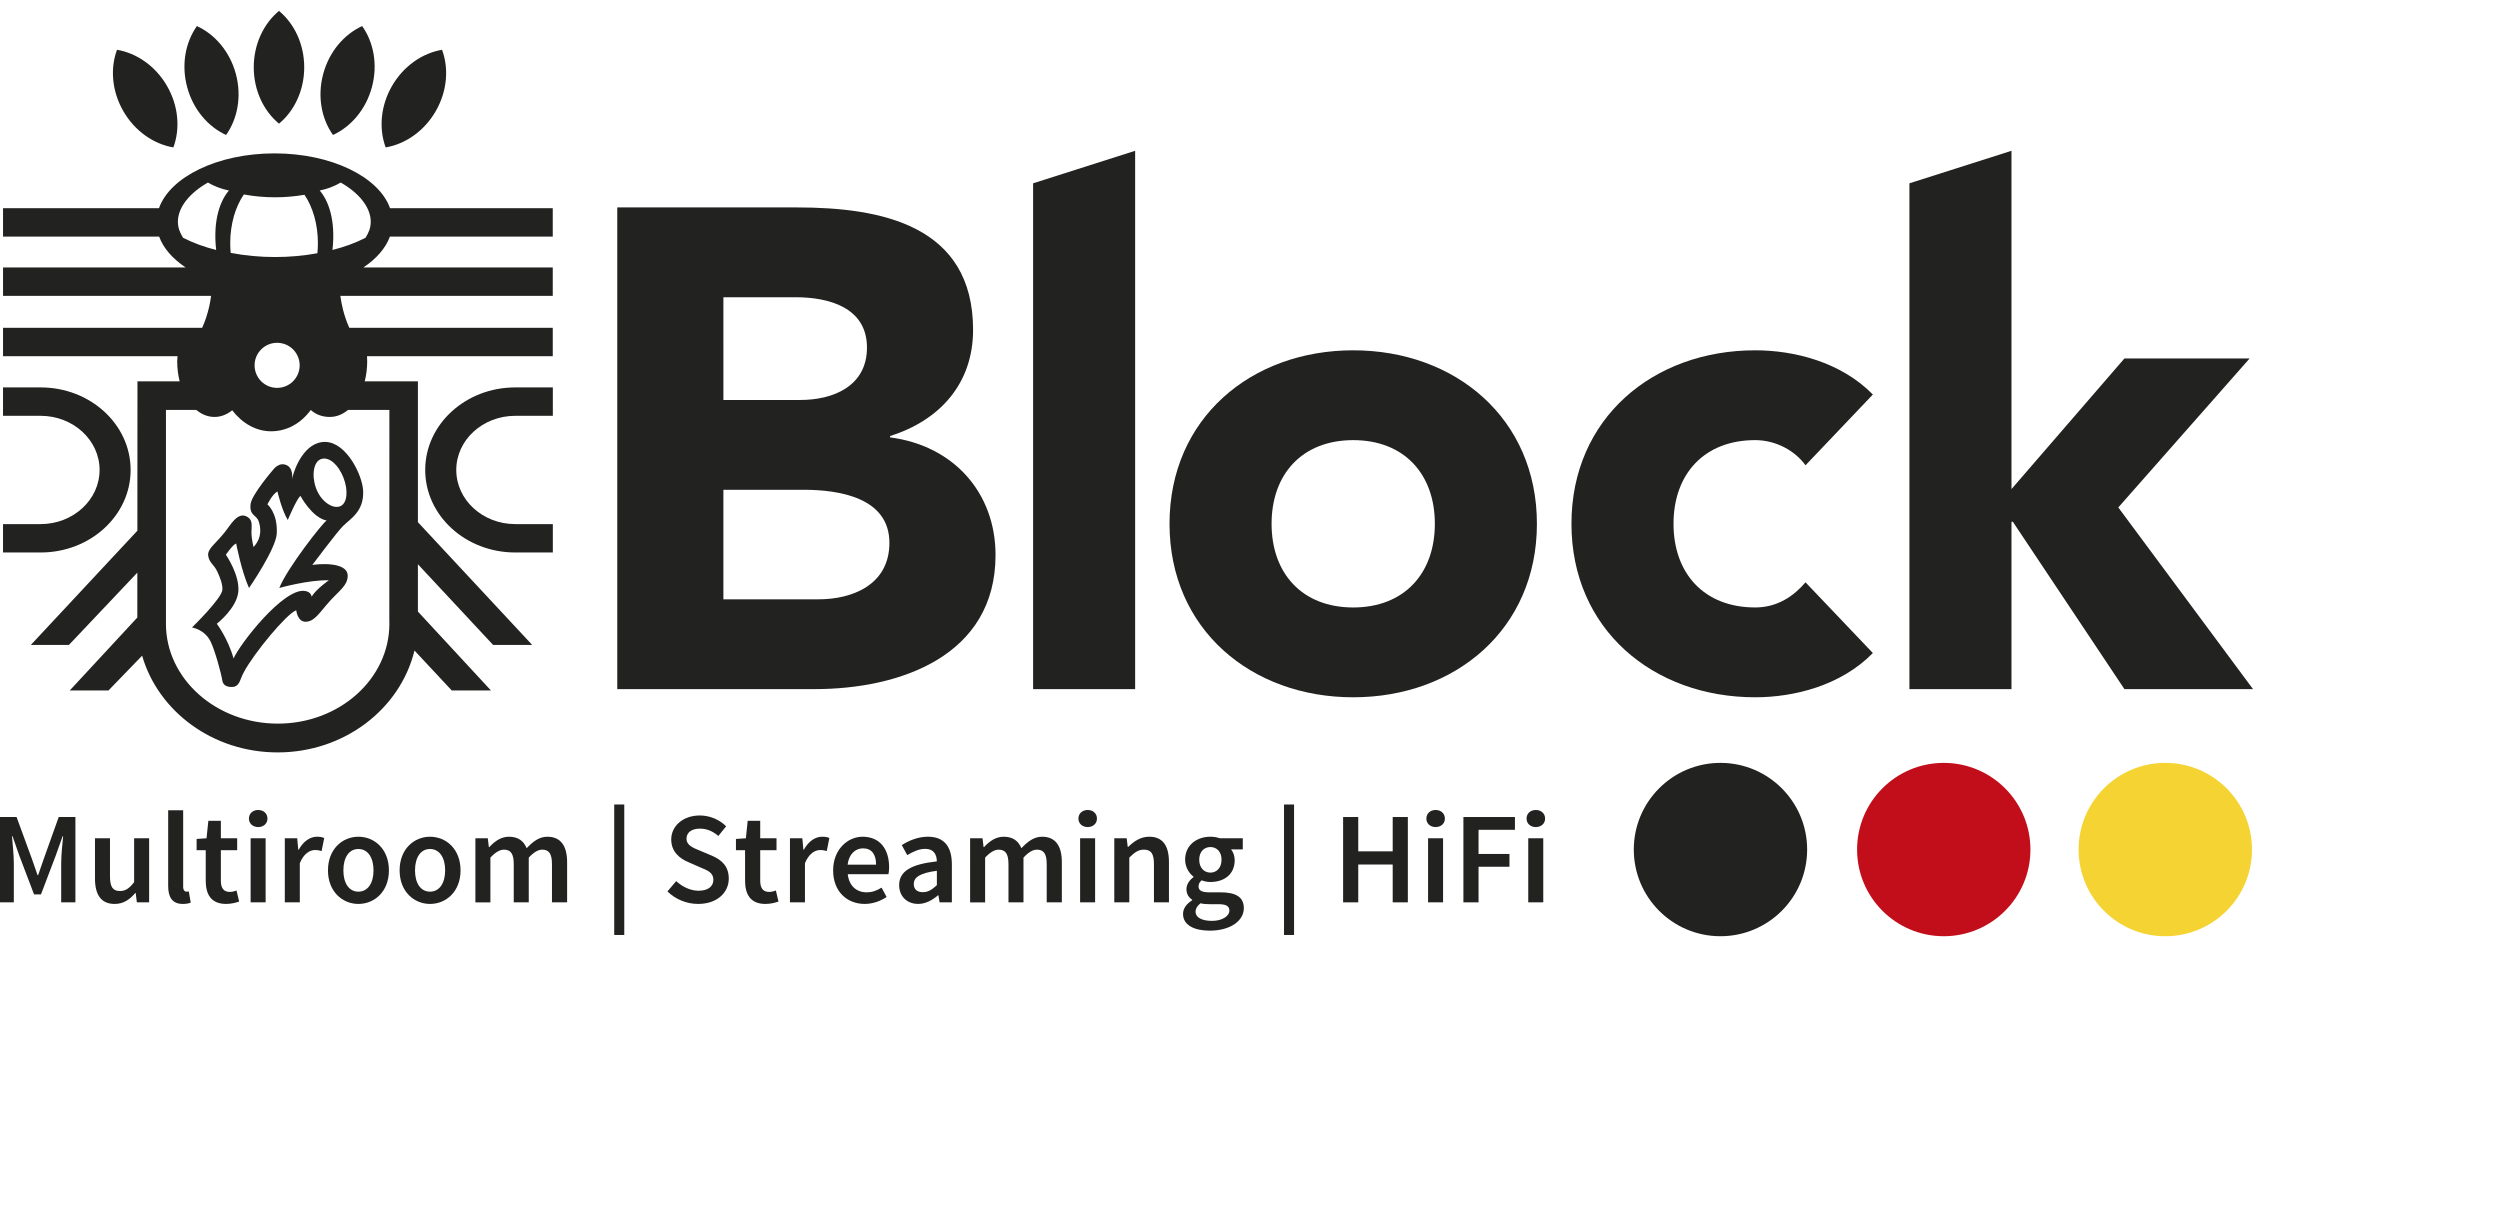 <?xml version="1.0" encoding="utf-8"?>
<!-- Generator: Adobe Illustrator 16.0.4, SVG Export Plug-In . SVG Version: 6.00 Build 0)  -->
<!DOCTYPE svg PUBLIC "-//W3C//DTD SVG 1.1//EN" "http://www.w3.org/Graphics/SVG/1.1/DTD/svg11.dtd">
<svg version="1.1" id="Ebene_1" xmlns:x="http://ns.adobe.com/Extensibility/1.0/" xmlns:i="http://ns.adobe.com/AdobeIllustrator/10.0/" xmlns:graph="http://ns.adobe.com/Graphs/1.0/"
	 xmlns="http://www.w3.org/2000/svg" xmlns:xlink="http://www.w3.org/1999/xlink" x="0px" y="0px" width="229.119px"
	 height="111.455px" viewBox="6.495 26.5 229.119 111.455" enable-background="new 6.495 26.5 229.119 111.455"
	 xml:space="preserve">
<g>
	<path fill="#222221" d="M63.066,45.51h16.462c7.73,0,16.148,1.622,16.148,11.225c0,4.925-3.055,8.293-7.607,9.726v0.125
		c5.799,0.747,9.665,5.05,9.665,10.785c0,9.229-8.729,12.285-16.586,12.285H63.066V45.51L63.066,45.51L63.066,45.51z M72.792,63.157
		h7.048c2.993,0,6.111-1.249,6.111-4.802c0-3.678-3.493-4.614-6.548-4.614h-6.61V63.157L72.792,63.157L72.792,63.157z
		 M72.792,81.426h8.73c3.056,0,6.485-1.31,6.485-5.176c0-4.177-4.676-4.863-7.856-4.863h-7.359V81.426L72.792,81.426L72.792,81.426z
		"/>
	<polygon fill="#222221" points="101.176,43.3 110.528,40.319 110.528,89.656 101.176,89.656 101.176,43.3 101.176,43.3 	"/>
	<path fill="#222221" d="M130.513,58.605c9.354,0,16.836,6.235,16.836,15.899s-7.481,15.901-16.836,15.901
		c-9.354,0-16.834-6.236-16.834-15.901S121.16,58.605,130.513,58.605L130.513,58.605L130.513,58.605z M130.513,82.173
		c4.678,0,7.483-3.117,7.483-7.668s-2.806-7.668-7.483-7.668c-4.676,0-7.481,3.117-7.481,7.668S125.837,82.173,130.513,82.173
		L130.513,82.173L130.513,82.173z"/>
	<path fill="#222221" d="M171.965,69.143c-0.935-1.309-2.682-2.307-4.613-2.307c-4.679,0-7.483,3.117-7.483,7.668
		s2.805,7.668,7.483,7.668c2.057,0,3.555-1.06,4.613-2.306l6.173,6.484c-2.931,2.992-7.231,4.054-10.786,4.054
		c-9.354,0-16.837-6.236-16.837-15.901s7.483-15.899,16.837-15.899c3.555,0,7.855,1.061,10.786,4.053L171.965,69.143L171.965,69.143
		L171.965,69.143z"/>
	<polygon fill="#222221" points="181.488,43.3 190.843,40.319 190.843,71.323 201.193,59.353 212.667,59.353 200.632,73.006 
		212.978,89.656 201.193,89.656 190.967,74.316 190.843,74.316 190.843,89.656 181.488,89.656 181.488,43.3 181.488,43.3 	"/>
	<path fill="#222221" d="M32.064,27.5c1.4,1.161,2.312,3.042,2.312,5.167s-0.911,4.006-2.312,5.167
		c-1.403-1.161-2.313-3.043-2.313-5.167S30.662,28.661,32.064,27.5L32.064,27.5L32.064,27.5L32.064,27.5z"/>
	<path fill="#222221" d="M39.686,28.889c1.054,1.486,1.446,3.539,0.896,5.589c-0.55,2.051-1.915,3.633-3.57,4.392
		c-1.055-1.484-1.446-3.538-0.897-5.589C36.665,31.23,38.031,29.648,39.686,28.889L39.686,28.889L39.686,28.889L39.686,28.889z"/>
	<path fill="#222221" d="M47.007,31.062c0.633,1.708,0.481,3.791-0.581,5.631c-1.061,1.839-2.792,3.012-4.585,3.318
		c-0.631-1.707-0.48-3.792,0.58-5.632C43.484,32.541,45.212,31.368,47.007,31.062L47.007,31.062L47.007,31.062L47.007,31.062z"/>
	<path fill="#222221" d="M24.541,28.889c-1.051,1.486-1.444,3.539-0.895,5.589c0.547,2.051,1.916,3.633,3.568,4.392
		c1.055-1.484,1.446-3.538,0.898-5.589C27.561,31.23,26.197,29.648,24.541,28.889L24.541,28.889L24.541,28.889L24.541,28.889z"/>
	<path fill="#222221" d="M17.218,31.062c-0.632,1.708-0.479,3.791,0.583,5.631c1.061,1.839,2.79,3.012,4.583,3.318
		c0.632-1.707,0.482-3.792-0.583-5.632C20.743,32.541,19.013,31.368,17.218,31.062L17.218,31.062L17.218,31.062L17.218,31.062z"/>
	<path fill="#222221" d="M6.771,62.006h3.448c4.555,0,8.248,3.388,8.248,7.564s-3.692,7.564-8.248,7.564H6.771v-2.601h3.44
		c2.988,0,5.41-2.223,5.41-4.963s-2.422-4.962-5.41-4.962h-3.44V62.006L6.771,62.006L6.771,62.006L6.771,62.006z"/>
	<path fill="#222221" d="M57.161,62.006h-3.449c-4.553,0-8.248,3.388-8.248,7.564s3.694,7.564,8.248,7.564h3.449v-2.601h-3.44
		c-2.988,0-5.41-2.223-5.41-4.963s2.422-4.962,5.41-4.962h3.44V62.006L57.161,62.006L57.161,62.006L57.161,62.006z"/>
	<path fill="#222221" d="M27.476,43.961c-0.724-0.148-1.354-0.396-1.925-0.731c-1.638,0.927-2.752,2.25-2.752,3.587
		c0,0.548,0.168,0.98,0.477,1.477c0.973,0.496,1.983,0.851,3.03,1.115C25.991,46.595,26.715,44.841,27.476,43.961L27.476,43.961
		L27.476,43.961L27.476,43.961z M27.595,48.783c0,0.303,0.016,0.601,0.043,0.893c1.311,0.25,2.671,0.381,4.064,0.381
		c1.329,0,2.628-0.118,3.881-0.348c0.03-0.303,0.046-0.612,0.046-0.926c0-1.741-0.47-3.312-1.229-4.432
		c-0.875,0.151-1.778,0.231-2.698,0.231c-0.975,0-1.931-0.088-2.859-0.26C28.074,45.444,27.595,47.026,27.595,48.783L27.595,48.783
		L27.595,48.783L27.595,48.783z M35.796,43.961c0.76,0.88,1.484,2.634,1.169,5.448c1.046-0.264,2.057-0.619,3.028-1.115
		c0.313-0.497,0.479-0.929,0.479-1.477c0-1.337-1.112-2.661-2.752-3.587C37.149,43.565,36.52,43.813,35.796,43.961L35.796,43.961
		L35.796,43.961L35.796,43.961z M38.393,64.067c-0.492,0.41-1.061,0.645-1.665,0.645c-0.64,0-1.239-0.183-1.752-0.638
		c-0.921,1.252-2.21,1.952-3.639,1.952c-1.387,0-2.644-0.734-3.56-1.925c-0.483,0.389-1.036,0.611-1.624,0.611
		c-0.606,0-1.176-0.235-1.669-0.645h-2.78v19.325c0,0.092-0.002,0.181-0.002,0.271c0,5.058,4.61,9.155,10.255,9.155
		c5.646,0,10.224-4.098,10.224-9.155c0-0.09-0.002-0.179-0.006-0.271l0.006-19.325H38.393L38.393,64.067L38.393,64.067
		L38.393,64.067z M29.827,59.982c0,0.574,0.236,1.094,0.613,1.468c0.371,0.368,0.885,0.598,1.452,0.598
		c0.567,0,1.083-0.23,1.455-0.598c0.378-0.375,0.612-0.895,0.612-1.468c0-1.141-0.924-2.065-2.067-2.065
		C30.752,57.917,29.827,58.841,29.827,59.982L29.827,59.982L29.827,59.982L29.827,59.982z M51.487,89.778h-3.591l-3.416-3.659
		c-1.296,5.346-6.42,9.338-12.542,9.338c-5.941,0-10.941-3.762-12.418-8.866l-3.083,3.188h-3.548l6.191-6.684l0.001-4.114
		l-6.271,6.627H9.32l9.765-10.47l0.008-13.687h3.868c-0.146-0.567-0.224-1.182-0.226-1.824c0-0.125,0.027-0.444,0.03-0.482H6.773
		V56.54h18.25c0.273-0.599,0.489-1.255,0.646-1.95c0.071-0.318,0.129-0.644,0.173-0.977H6.773v-2.602h16.734
		c-1.187-0.793-2.039-1.761-2.428-2.828H6.773v-2.604h14.292c1.016-2.866,5.371-5.022,10.588-5.022s9.569,2.156,10.587,5.022h14.913
		v2.604H42.229c-0.389,1.067-1.241,2.035-2.429,2.828h17.354v2.602H37.687c0.057,0.429,0.139,0.845,0.239,1.247
		c0.148,0.595,0.345,1.158,0.581,1.68h18.647v2.604H40.132c0.007,0.159,0.015,0.319,0.015,0.482c0,0.643-0.082,1.257-0.226,1.824
		h4.874v12.908L55.27,85.607h-3.582l-6.893-7.394v4.335L51.487,89.778L51.487,89.778L51.487,89.778L51.487,89.778z"/>
	<path fill-rule="evenodd" clip-rule="evenodd" fill="#222221" d="M26.365,83.667c0,0,1.03,1.36,1.533,3.179
		c0.645-1.422,4.553-6.412,6.498-6.193c0.645,0.074,0.654,0.534,0.654,0.534c0.438-0.715,1.583-1.505,1.583-1.505
		c-1.874-0.051-4.541,0.705-4.541,0.705c0.698-1.781,3.99-6.001,4.341-6.182c-1.341-0.255-2.4-2.254-2.4-2.254
		c-0.333,0.224-1.165,2.207-1.165,2.207c-0.576-0.964-0.945-2.618-0.945-2.618c-0.48,0.261-0.92,1.187-0.92,1.187
		s0.944,0.75,0.859,2.655c-0.063,1.414-2.544,5.007-2.544,5.007c-0.688-1.504-1.178-4.072-1.178-4.072
		c-0.266,0.043-0.944,1.018-0.944,1.018s1.286,1.866,1.14,3.394C28.189,82.255,26.365,83.667,26.365,83.667L26.365,83.667
		L26.365,83.667L26.365,83.667z M35.452,71.222c0.424,1.205,1.513,1.959,2.221,1.675c0.645-0.259,0.762-1.435,0.298-2.624
		c-0.469-1.198-1.302-1.908-1.995-1.719C35.239,68.752,35.027,70.018,35.452,71.222L35.452,71.222L35.452,71.222L35.452,71.222z
		 M24.091,84.004c0,0,2.759-2.673,2.789-3.477c0.017-0.551-0.259-1.181-0.46-1.623c-0.314-0.685-0.742-0.808-0.841-1.45
		c-0.099-0.645,0.604-1.055,1.452-2.1c0.568-0.669,1.23-2.055,2.161-1.468c0.498,0.312,0.348,0.84,0.348,1.417
		c0,0.577,0.189,1.333,0.189,1.333c0.836-0.892,0.645-1.864,0.46-2.392c-0.192-0.542-0.858-0.496-0.729-1.548
		c0.104-0.875,2.058-3.134,2.058-3.134s0.566-0.809,1.308-0.398c0.505,0.279,0.466,1.035,0.442,1.245
		c0.008-0.038,0.018-0.093,0.036-0.17c0.166-0.776,1.106-3.303,3.037-3.236c1.929,0.066,3.377,3.068,3.435,4.486
		c0.08,1.904-1.169,2.542-1.868,3.243c-0.538,0.542-2.793,3.547-2.793,3.547c0.435-0.083,3.213-0.352,3.245,0.969
		c0.018,0.878-0.775,1.397-1.576,2.273c-1.013,1.11-1.406,1.894-2.215,1.959c-0.81,0.066-0.922-1.04-0.927-1.048
		c-0.866,0.295-3.876,3.935-4.792,5.656c-0.386,0.722-0.364,1.176-0.88,1.348c0,0-0.985,0.203-1.103-0.577
		c-0.098-0.645-0.676-2.766-1.077-3.575C25.236,84.176,24.091,84.004,24.091,84.004L24.091,84.004L24.091,84.004L24.091,84.004z"/>
	<path fill="#F4D332" d="M212.883,104.359c0,4.389-3.558,7.944-7.944,7.944s-7.944-3.556-7.944-7.944
		c0-4.386,3.558-7.943,7.944-7.943S212.883,99.974,212.883,104.359L212.883,104.359z"/>
	<path fill="#C20E1A" d="M192.579,104.359c0,4.389-3.557,7.944-7.943,7.944c-4.388,0-7.944-3.556-7.944-7.944
		c0-4.386,3.557-7.943,7.944-7.943C189.022,96.416,192.579,99.974,192.579,104.359L192.579,104.359z"/>
	<path fill="#222221" d="M172.115,104.359c0,4.389-3.558,7.944-7.944,7.944c-4.388,0-7.943-3.556-7.943-7.944
		c0-4.386,3.556-7.943,7.943-7.943C168.557,96.416,172.115,99.974,172.115,104.359L172.115,104.359z"/>
	<path fill="#222221" d="M6.495,101.378h1.519l1.411,3.851l0.514,1.483h0.048l0.514-1.483l1.375-3.851h1.53v7.82h-1.303v-3.575
		c0-0.729,0.107-1.77,0.179-2.486h-0.048l-0.633,1.781l-1.351,3.552H9.616l-1.351-3.552l-0.622-1.781H7.595
		c0.06,0.717,0.167,1.758,0.167,2.486v3.575H6.495V101.378L6.495,101.378z"/>
	<path fill="#222221" d="M15.2,103.327h1.375v3.505c0,0.968,0.275,1.327,0.909,1.327c0.515,0,0.861-0.24,1.303-0.813v-4.019h1.375
		v5.871h-1.125l-0.107-0.86h-0.036c-0.514,0.609-1.088,1.005-1.889,1.005c-1.256,0-1.805-0.85-1.805-2.332V103.327L15.2,103.327z"/>
	<path fill="#222221" d="M21.907,100.757h1.375v7.007c0,0.335,0.156,0.454,0.299,0.454c0.06,0,0.108,0,0.216-0.022l0.179,1.027
		c-0.167,0.072-0.406,0.12-0.729,0.12c-0.98,0-1.339-0.635-1.339-1.65V100.757L21.907,100.757z"/>
	<path fill="#222221" d="M25.351,104.416h-0.837v-1.028l0.909-0.061l0.167-1.601h1.147v1.601h1.495v1.089h-1.495v2.798
		c0,0.693,0.263,1.028,0.825,1.028c0.203,0,0.443-0.061,0.61-0.132l0.239,1.017c-0.323,0.108-0.729,0.216-1.196,0.216
		c-1.363,0-1.865-0.862-1.865-2.129V104.416L25.351,104.416z"/>
	<path fill="#222221" d="M29.464,103.327h1.375v5.871h-1.375V103.327L29.464,103.327z M29.308,101.522
		c0-0.468,0.359-0.789,0.85-0.789c0.49,0,0.849,0.321,0.849,0.789c0,0.455-0.359,0.776-0.849,0.776
		C29.667,102.299,29.308,101.978,29.308,101.522L29.308,101.522z"/>
	<path fill="#222221" d="M32.597,103.327h1.136l0.096,1.041h0.048c0.419-0.766,1.04-1.185,1.662-1.185
		c0.299,0,0.49,0.037,0.669,0.121l-0.239,1.194c-0.204-0.06-0.359-0.094-0.61-0.094c-0.466,0-1.028,0.321-1.387,1.207v3.586h-1.375
		V103.327L32.597,103.327z"/>
	<path fill="#222221" d="M39.34,108.218c0.861,0,1.387-0.776,1.387-1.948c0-1.185-0.525-1.961-1.387-1.961s-1.375,0.776-1.375,1.961
		C37.965,107.441,38.479,108.218,39.34,108.218L39.34,108.218z M39.34,103.184c1.471,0,2.798,1.125,2.798,3.086
		c0,1.948-1.328,3.073-2.798,3.073c-1.459,0-2.787-1.125-2.787-3.073C36.554,104.309,37.881,103.184,39.34,103.184L39.34,103.184z"
		/>
	<path fill="#222221" d="M45.905,108.218c0.861,0,1.387-0.776,1.387-1.948c0-1.185-0.526-1.961-1.387-1.961
		s-1.375,0.776-1.375,1.961C44.53,107.441,45.044,108.218,45.905,108.218L45.905,108.218z M45.905,103.184
		c1.471,0,2.798,1.125,2.798,3.086c0,1.948-1.328,3.073-2.798,3.073c-1.458,0-2.786-1.125-2.786-3.073
		C43.119,104.309,44.446,103.184,45.905,103.184L45.905,103.184z"/>
	<path fill="#222221" d="M50.065,103.327h1.136l0.095,0.802h0.048c0.49-0.526,1.064-0.945,1.794-0.945
		c0.86,0,1.351,0.396,1.625,1.053c0.562-0.599,1.148-1.053,1.889-1.053c1.244,0,1.818,0.85,1.818,2.333v3.682h-1.388v-3.503
		c0-0.969-0.287-1.327-0.896-1.327c-0.37,0-0.777,0.238-1.231,0.729v4.102h-1.375v-3.503c0-0.969-0.287-1.327-0.909-1.327
		c-0.359,0-0.778,0.238-1.232,0.729v4.102h-1.375V103.327L50.065,103.327z"/>
	<polygon fill="#222221" points="62.787,100.23 63.708,100.23 63.708,112.188 62.787,112.188 62.787,100.23 	"/>
	<path fill="#222221" d="M68.466,107.251c0.562,0.525,1.315,0.883,2.045,0.883c0.873,0,1.363-0.393,1.363-1.004
		c0-0.646-0.502-0.85-1.22-1.147l-1.064-0.466c-0.777-0.323-1.578-0.934-1.578-2.082c0-1.243,1.1-2.199,2.619-2.199
		c0.921,0,1.806,0.383,2.415,0.992l-0.717,0.886c-0.49-0.42-1.028-0.671-1.698-0.671c-0.741,0-1.219,0.346-1.219,0.921
		c0,0.609,0.597,0.838,1.243,1.101l1.052,0.443c0.933,0.394,1.578,0.98,1.578,2.115c0,1.268-1.052,2.32-2.81,2.32
		c-1.052,0-2.069-0.418-2.81-1.147L68.466,107.251L68.466,107.251z"/>
	<path fill="#222221" d="M74.779,104.416h-0.836v-1.028l0.909-0.061l0.167-1.601h1.148v1.601h1.494v1.089h-1.494v2.798
		c0,0.693,0.263,1.028,0.825,1.028c0.203,0,0.442-0.061,0.61-0.132l0.239,1.017c-0.323,0.108-0.729,0.216-1.196,0.216
		c-1.363,0-1.866-0.862-1.866-2.129V104.416L74.779,104.416z"/>
	<path fill="#222221" d="M78.893,103.327h1.135l0.096,1.041h0.048c0.418-0.766,1.04-1.185,1.662-1.185
		c0.299,0,0.491,0.037,0.67,0.121l-0.239,1.194c-0.203-0.06-0.359-0.094-0.61-0.094c-0.466,0-1.028,0.321-1.387,1.207v3.586h-1.375
		V103.327L78.893,103.327z"/>
	<path fill="#222221" d="M86.785,105.742c0-0.932-0.395-1.493-1.196-1.493c-0.694,0-1.292,0.514-1.412,1.493H86.785L86.785,105.742z
		 M85.553,103.184c1.59,0,2.427,1.148,2.427,2.787c0,0.263-0.024,0.502-0.06,0.646h-3.73c0.12,1.063,0.789,1.663,1.733,1.663
		c0.503,0,0.933-0.156,1.364-0.432l0.466,0.86c-0.562,0.371-1.268,0.635-2.008,0.635c-1.626,0-2.895-1.137-2.895-3.073
		C82.85,104.356,84.177,103.184,85.553,103.184L85.553,103.184z"/>
	<path fill="#222221" d="M91.077,108.266c0.478,0,0.849-0.239,1.28-0.645v-1.315c-1.591,0.204-2.117,0.622-2.117,1.206
		C90.239,108.039,90.586,108.266,91.077,108.266L91.077,108.266z M92.356,105.443c-0.012-0.62-0.275-1.147-1.064-1.147
		c-0.586,0-1.137,0.264-1.651,0.574l-0.502-0.92c0.646-0.407,1.471-0.767,2.404-0.767c1.47,0,2.188,0.896,2.188,2.535v3.479h-1.124
		l-0.108-0.646h-0.035c-0.527,0.443-1.125,0.79-1.818,0.79c-1.028,0-1.745-0.693-1.745-1.722
		C88.901,106.364,89.954,105.707,92.356,105.443L92.356,105.443z"/>
	<path fill="#222221" d="M95.405,103.327h1.136l0.096,0.802h0.047c0.49-0.526,1.064-0.945,1.794-0.945
		c0.86,0,1.351,0.396,1.626,1.053c0.562-0.599,1.148-1.053,1.889-1.053c1.244,0,1.817,0.85,1.817,2.333v3.682h-1.386v-3.503
		c0-0.969-0.288-1.327-0.897-1.327c-0.371,0-0.777,0.238-1.232,0.729v4.102h-1.375v-3.503c0-0.969-0.287-1.327-0.909-1.327
		c-0.358,0-0.778,0.238-1.232,0.729v4.102h-1.375V103.327L95.405,103.327z"/>
	<path fill="#222221" d="M105.484,103.327h1.375v5.871h-1.375V103.327L105.484,103.327z M105.33,101.522
		c0-0.468,0.358-0.789,0.849-0.789c0.49,0,0.849,0.321,0.849,0.789c0,0.455-0.358,0.776-0.849,0.776
		C105.688,102.299,105.33,101.978,105.33,101.522L105.33,101.522z"/>
	<path fill="#222221" d="M108.617,103.327h1.136l0.096,0.789h0.047c0.526-0.514,1.124-0.933,1.926-0.933
		c1.255,0,1.805,0.85,1.805,2.333v3.682h-1.375v-3.503c0-0.969-0.275-1.327-0.92-1.327c-0.515,0-0.849,0.251-1.339,0.729v4.102
		h-1.376V103.327L108.617,103.327z"/>
	<path fill="#222221" d="M118.446,105.288c0-0.729-0.443-1.159-1.017-1.159c-0.573,0-1.028,0.418-1.028,1.159
		c0,0.754,0.455,1.185,1.028,1.185C117.992,106.473,118.446,106.042,118.446,105.288L118.446,105.288z M117.574,110.896
		c0.944,0,1.59-0.442,1.59-0.945c0-0.454-0.37-0.585-1.041-0.585h-0.801c-0.323,0-0.575-0.023-0.801-0.084
		c-0.312,0.24-0.454,0.503-0.454,0.777C116.067,110.586,116.64,110.896,117.574,110.896L117.574,110.896z M115.755,109.008v-0.049
		c-0.298-0.19-0.526-0.502-0.526-0.979c0-0.454,0.312-0.851,0.646-1.089v-0.049c-0.395-0.299-0.766-0.86-0.766-1.555
		c0-1.351,1.088-2.104,2.32-2.104c0.323,0,0.622,0.06,0.861,0.144h2.104v1.017h-1.075c0.19,0.228,0.334,0.586,0.334,0.992
		c0,1.304-0.98,1.998-2.225,1.998c-0.251,0-0.539-0.047-0.801-0.156c-0.18,0.156-0.287,0.299-0.287,0.563
		c0,0.334,0.239,0.538,0.957,0.538h1.041c1.411,0,2.152,0.429,2.152,1.446c0,1.159-1.22,2.068-3.133,2.068
		c-1.399,0-2.439-0.502-2.439-1.53C114.918,109.772,115.217,109.343,115.755,109.008L115.755,109.008z"/>
	<polygon fill="#222221" points="124.172,100.23 125.092,100.23 125.092,112.188 124.172,112.188 124.172,100.23 	"/>
	<polygon fill="#222221" points="129.588,101.378 130.975,101.378 130.975,104.524 134.133,104.524 134.133,101.378 135.52,101.378 
		135.52,109.198 134.133,109.198 134.133,105.731 130.975,105.731 130.975,109.198 129.588,109.198 129.588,101.378 	"/>
	<path fill="#222221" d="M137.374,103.327h1.375v5.871h-1.375V103.327L137.374,103.327z M137.218,101.522
		c0-0.468,0.357-0.789,0.848-0.789s0.85,0.321,0.85,0.789c0,0.455-0.359,0.776-0.85,0.776S137.218,101.978,137.218,101.522
		L137.218,101.522z"/>
	<polygon fill="#222221" points="140.613,101.378 145.335,101.378 145.335,102.55 142,102.55 142,104.763 144.834,104.763 
		144.834,105.935 142,105.935 142,109.198 140.613,109.198 140.613,101.378 	"/>
	<path fill="#222221" d="M146.555,103.327h1.376v5.871h-1.376V103.327L146.555,103.327z M146.4,101.522
		c0-0.468,0.359-0.789,0.85-0.789s0.85,0.321,0.85,0.789c0,0.455-0.359,0.776-0.85,0.776S146.4,101.978,146.4,101.522L146.4,101.522
		z"/>
</g>
</svg>
